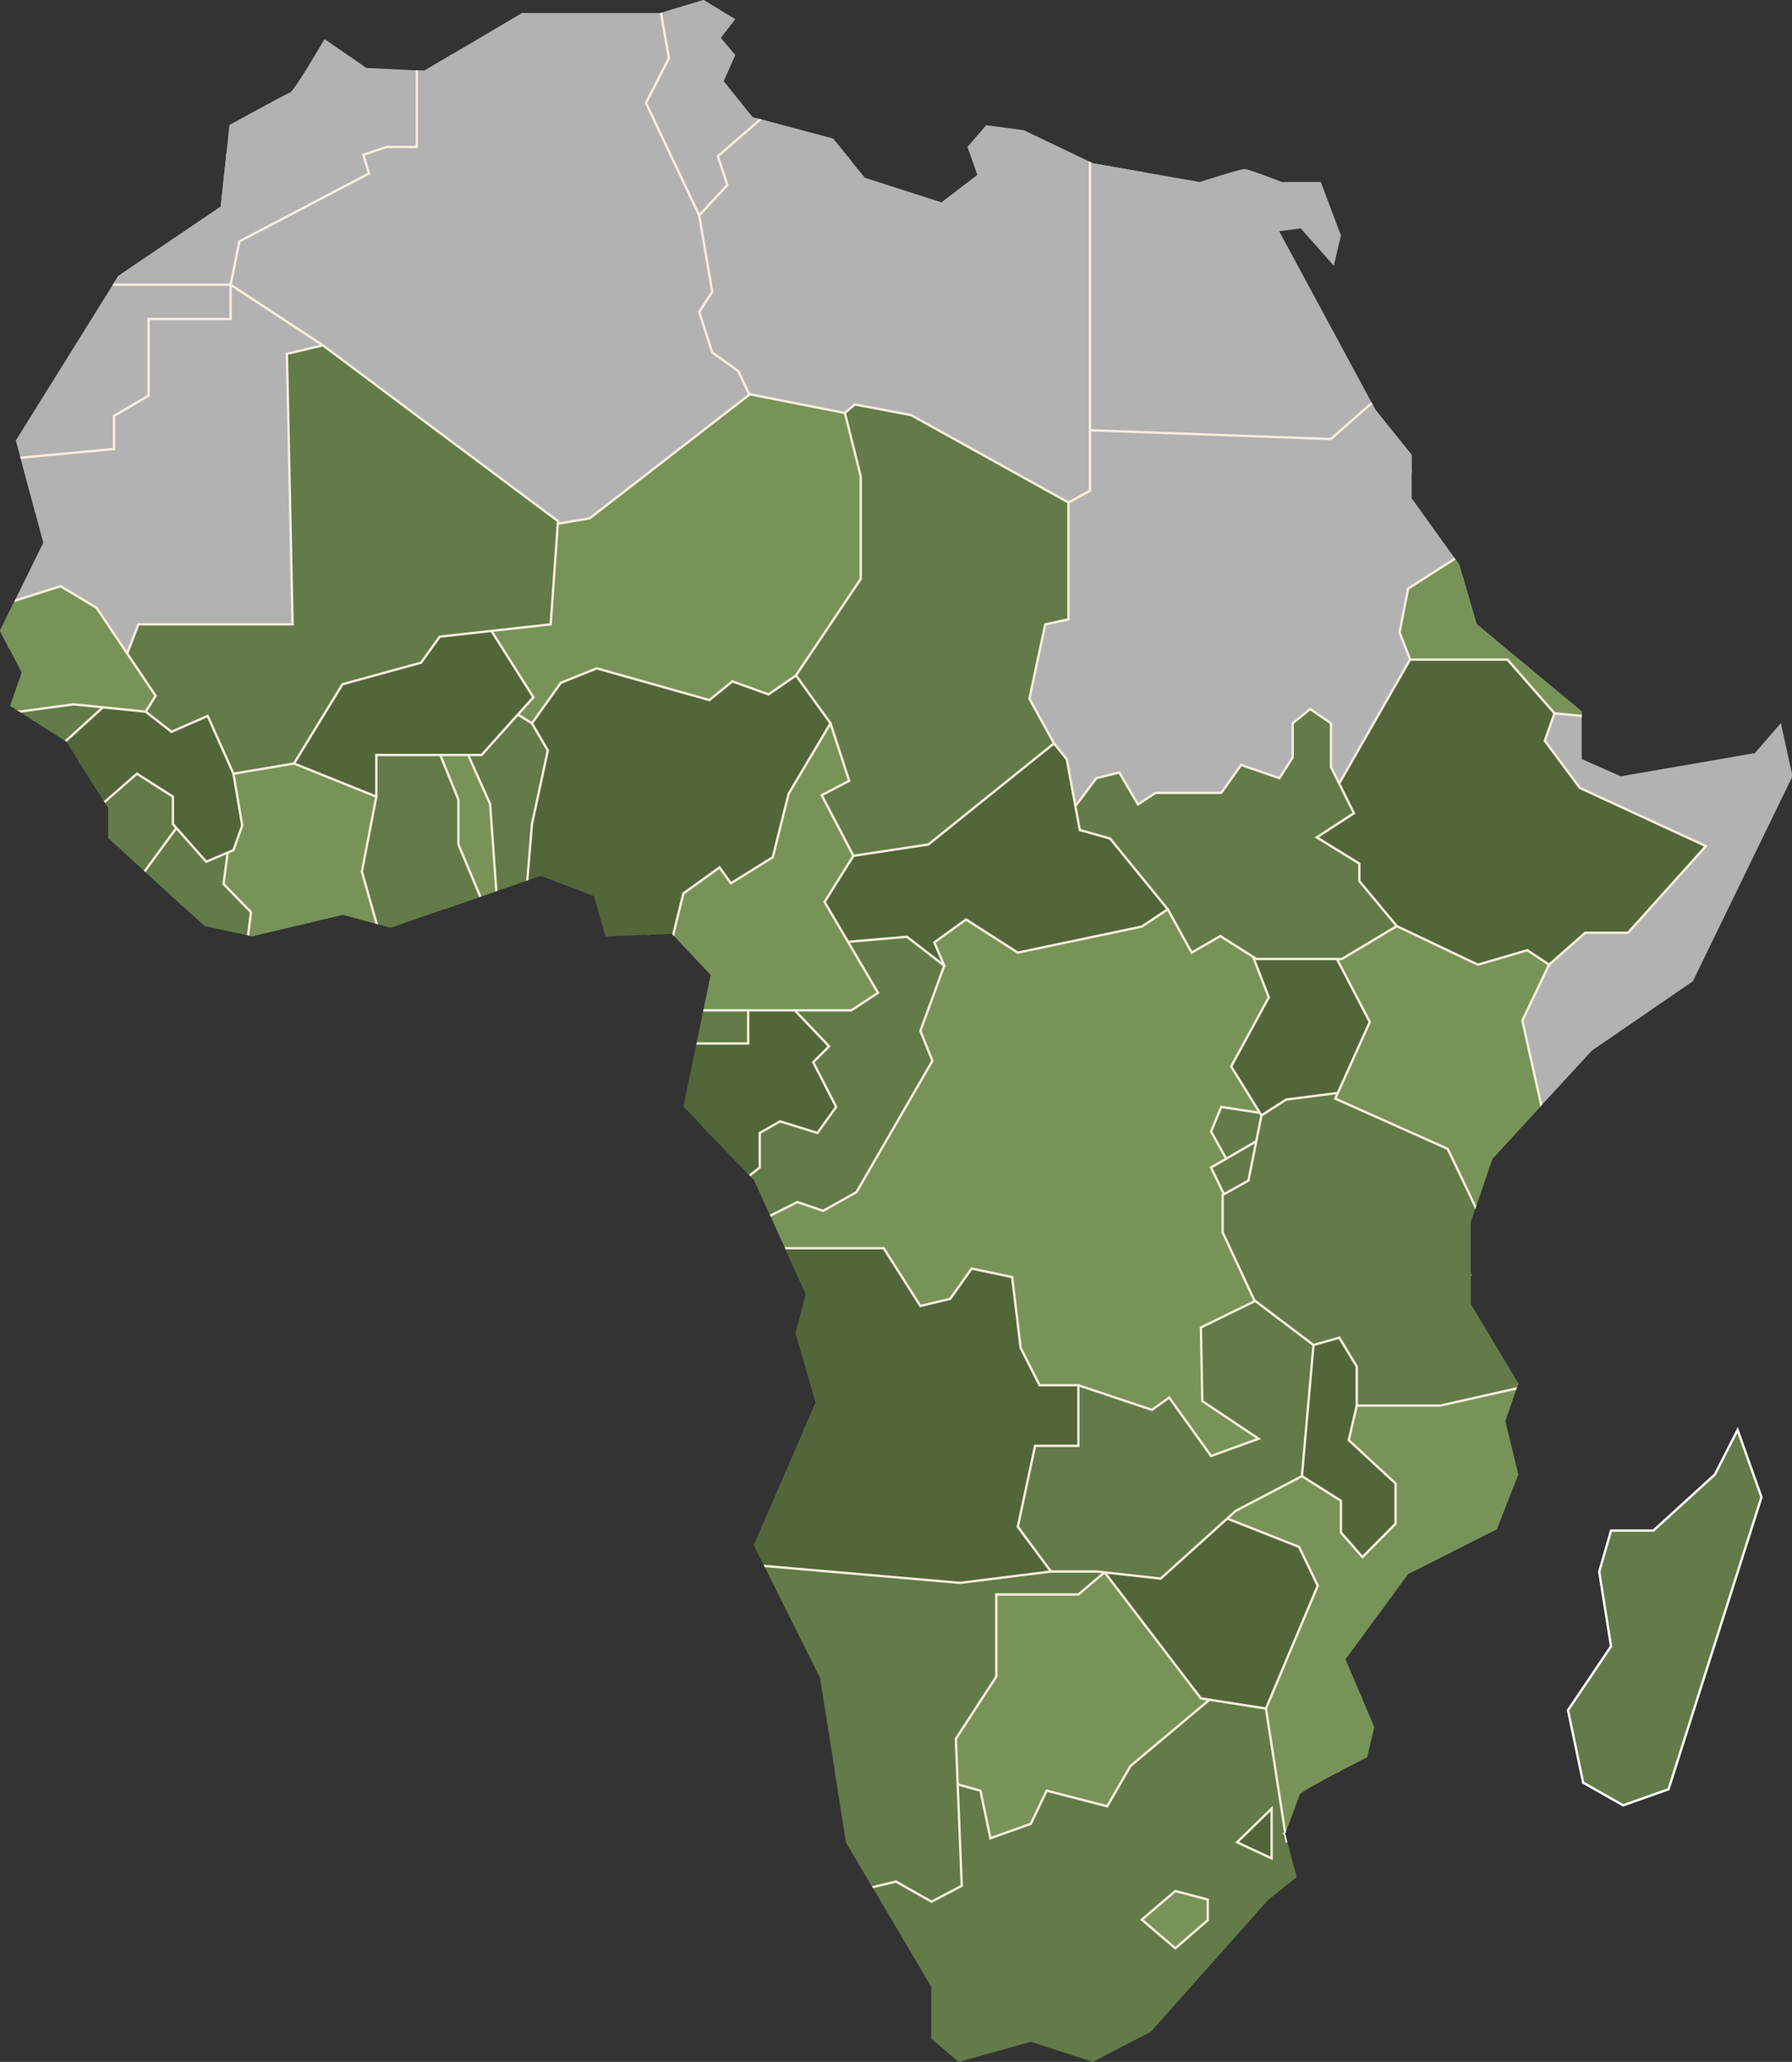 <svg xmlns="http://www.w3.org/2000/svg" xmlns:xlink="http://www.w3.org/1999/xlink" id="Vrstva_1" viewBox="0 0 757.6 871.2">
  <rect x="0" y="0" width="757.6" height="871.2" fill="#333333" stroke="none"/>
  <style>
    .st0,.st1,.st2,.st3{clip-path:url(#SVGID_2_);fill:#b2b2b2;stroke:#f8eedd;stroke-width:.996;stroke-miterlimit:10}.st1,.st2,.st3{fill:#627b48}.st2,.st3{fill:#789358}.st3{fill:#52663a}
  </style>
  <g id="MAP_1_">
    <defs>
      <path id="SVGID_1_" d="M432.8 55l29.3 14 45.1 7.9s17.1-5.5 18.9-5.5 15.8 5.5 15.8 5.5h16.5l8.5 22.6-3 12.8-14-15.8-9.1 1.2 40.8 75.6 15.2 18.9v18.3l20.1 28 7.3 25.2 44.5 36.9v20.1l16.5 7.3 56.7-9.8 11-12.7 4.9 22.5-42.1 86.6-42.7 29.3-42.1 45.7-9.1 26.8v34.7l20.1 33.5-5.5 15.8 5.5 22.6-9.1 23.2-37.5 18.9-26.5 36 12.2 28.6-3 12.8s-28 14-28.6 15.8c-.6 1.8-6.1 16.5-6.1 16.5l4.9 18.3-12.2 9.8-49.4 55.5-24.6 12.8-26.2-8.5-30.5 8.5-11.6-9.8v-21.9l-36-61-11-69.5-28-56.1 26.2-60.3-8.5-29.3 4.3-16.5-21.9-48.2-29.9-31.1 11.6-55.5-16.5-17.5-28 1.2-4.9-17.1-22.6-8.5-63.4 21.9-20.1-5.5-38.4 9.1-20.1-4.3-40.8-37.2v-12.8l-17.7-28-23.7-15.1 4.9-14L0 266.5l18.3-37.2-11.6-43.2L50 116.6l43.3-29.3L97 52.8s23.8-13.1 25.6-13.7c1.8-.6 14.6-22.6 14.6-22.6l17.7 12.2 24.4 1.2 41.4-24.4h58.5L297.4 0l13.4 8.1-6.1 7.9 6.1 7.3-4.9 11 12.2 15.2 34.1 9.1 13.4 16.5L398 85.5l15.2-11.6-4.2-11.8 7.9-9.2 15.9 2.1z"/>
    </defs>
    <clipPath id="SVGID_2_">
      <use overflow="visible" xlink:href="#SVGID_1_"/>
    </clipPath>
    <path d="M602.2 244.2h180.4v247.5H602.2zM-12.8 220.8l142.6-23.7-22.5-135-140.8 39.3z" class="st0"/>
    <path d="M97.5 120.3v14.5H62.8v32.4l-14.6 8.5v14l-58.6 5.5 2.5 76.2 141.4 26.2 41.4-181-54.1-24.9z" class="st0"/>
    <path d="M97.5 120.3H32.3L56.7 27 165.2-9.6l62.2 80.5z" class="st0"/>
    <path d="M176.2-5.3v67.4h-12.8l-9.8 3.3 2.4 7.9-54.8 28.7-3.7 18.3 39 25.6L185.9 269l134.7-28.1 48.2-219.4-65.9-48.1z" class="st0"/>
    <path d="M320.6 112.9l-25-21.9-22.5-47.5 9.7-18.9-9.7-55.2 67.6-25.9 35.4 105.4z" class="st0"/>
    <path d="M319.4 172.1l-7.3-15.3-11-7.9-5.5-17.1 5.5-8.5-5.5-32.3 11.9-12.8-4-12.2 33-28.6 74.9-26.9L479.7 27l16.4 242-175.5 1.2z" class="st0"/>
    <path d="M460.8 187.3V33.7h132.6l42.9 143.6-106.9 59.4z" class="st0"/>
    <path d="M451.7 212.3l9.1-4.9v-25.6l101.8 3.7 34.1-29.9 53 75-68.2 143.2-163.4 15.9-29-149.4z" class="st0"/>
    <path d="M543.1 774.9l18.7 30.5-110.6 108.9-117.9-40.8 3.2-118.4L480 702.5l65.4-13.3 29.7 85.5z" class="st1"/>
    <path d="M496.9 823.2l13.7-11.9v-8.7l-13.7-3.6-14.2 12.1z" class="st2"/>
    <path d="M523 778.4l14.6 6.8v-21z" class="st3"/>
    <path d="M389.1 749.6l25.4 7 4.2 20.1 17.1-6.1 6.7-14 25.6 6.6 9.8-17 41.4-34.7-60.9-82.3-96.3 43.9z" class="st2"/>
    <path d="M467 664.3l-11.1 9.4h-34.7v34.7l-17.1 26.3 2.5 62.1-12.8 6.7-15-8.5-18 4.3-103.6-148.1 71.9-65.3z" class="st1"/>
    <path d="M535.2 721.9l-27.5-4.3-47.5-62.2 40.2-27.4h73.8l25.6 85.9z" class="st3"/>
    <path d="M641.8 584.7l26.2 34.8-50.6 81-40.2 67.1-33.3 10.4-8.7-56.1 21.9-51.9-7.9-16.4-40.3-15.9 36-95 114.6-5.5z" class="st2"/>
    <path d="M550.4 623.7l16.5 10.4v13.4l9.1 10.4 14-14.1v-17l-19.8-18.3 3.4-14.6 27.4-39.7-57.3-21.3-28 55.5z" class="st3"/>
    <path d="M444.3 664h19.5l26.9 3 31.7-28.6 28-14.7 4.9-55.4v-45.8l-132 16.1-25.9 95.5 44.5 27.4z" class="st1"/>
    <path d="M455.9 585.3l31.1 10.4 7.3-5.2 17.7 24.7 20.1-7.3-23.8-15.9-.6-31.1 37.2-18.2 25-159.1-158.5-28.1L323 408l-43.8 128 60.9 67.9 96.9-5.8z" class="st2"/>
    <path d="M28.6 322h60.3v60.3H28.6z" class="st1"/>
    <path d="M79.8 342.7L53 379.3l40.3 44.5 46.3-23.2-44.4-57.9z" class="st1"/>
    <path d="M598.9 285.7l-7.2-18.5 3.6-18.5 32.4-20.7 55.9 68-11.7 6.8-14.7-1.4z" class="st2"/>
    <path d="M520.5 493.3l-8.5-15.2 4.3-10.4 28 4.3v23.7z" class="st1"/>
    <path d="M519.9 509.7l-7.9-16.4 27.4-15.9v32.3z" class="st1"/>
    <path d="M533.3 471.3l-5.5 27.5-10.9 6.1v15.8l13.4 28.7 25 18.9 10.9-3.1 7.4 12.2v16.5h35.3l48.8-11-34.2-125.8-81-21.5z" class="st1"/>
    <path d="M526 394.5l10.4 26.9-15.9 29.2 12.8 20.7 10.4-6.7 21.8-2.8 45.8-28.9-36.6-60.6z" class="st3"/>
    <path d="M654.9 407.6l-11.3 23.6 11.3 50.6s-26.5 40.8-26.5 39-16.4-35.4-16.4-35.4l-47.5-21.2 14.6-32.4-21.3-40.8 63.4-32.3 33.7 48.9z" class="st2"/>
    <path d="M562.7 337.1l33.4-58.4h41.2l19.9 22.7-4.1 11.6 14.8 19.9 53.3 24.6-32.9 36.6h-18.1l-15.3 13.5-9.2-6.1-20.9 6.1-34.3-16.3-54.2-11.6 5.1-36.6z" class="st3"/>
    <path d="M452.4 343.6l11.1-14.8 9.7-2.4 7.9 13.5 7.4-4.9h27.8l8.4-11.8 16.2 5.6 5.6-8.8v-14.4l7.4-6 8.8 6v18.5l9.7 19.5-15.7 10.2 18 11.1v7.4l15.8 19-23.2 13.9h-36.1l-15.3-9.7-12.1 7-10.1-18.3-38.1-10.5z" class="st1"/>
    <path d="M445.6 314.1l5.4 6.7 5.5 29.9 12.8 3.6 24.4 29.9-11 7.3-52.4 11-21.9-14-13.4 9.7 4.2 9.8h-25.6l-2.4 11.5-36-23.1 4.3-71.3zM314.5 527.4h59.1l15.5 24.4 12.6-3 9.1-12.8 17.1 3.6 3.6 29.9 8 15.8h16.4v25.6h-18.3l-7.3 34.2 14 18.9-38.4 4.8-91.4-7.9z" class="st3"/>
    <path d="M399.2 408l-10.1 27.6 5.1 12.6-32.1 55.5-14.1 7.9-10.9-3.7-18.3 9.2-25-31.1 34.1-85.4 55.5-4.8z" class="st1"/>
    <path d="M326.1 416.5l24.4 25.6-6.7 6.7 9.7 18.9-7.9 11-15.8-4.9-8.6 4.9v14.6l-17 13.4-40.3-56.7 18.9-35.9z" class="st3"/>
    <path d="M288.9 440.9h27.4v-26.2h-31.7z" class="st1"/>
    <path d="M365.7 352.5l-4.9 9.1-12.2 19.5 22.6 38.4-11.3 7.4h-77.7l-16.4-64 45.1-35.4 46.9-47.5 28 43.2z" class="st2"/>
    <path d="M350.5 180l10.9-9.1 23.8 4.5 66.5 36.9v49.4l-9.8 2.1-6.7 31.4 10.4 18.9-53.1 42.7-31.7 4.8-13.4-25.6 11.6-6.1-7.9-24.3-30.5-35.4z" class="st1"/>
    <path d="M330.4 276.9l20.7 28.7-17.7 29.8-6.7 26.8-17.7 11-4.8-6.7-15.3 11-7.3 29.8-77.4 12.2V273.3l78-28.1z" class="st3"/>
    <path d="M224.9 305.6l6.7 11.5-6.7 31.1-3.6 43.3-31.5-7.9 2.8-84.1 26.4-15.2z" class="st1"/>
    <path d="M193.8 309.8l13.4 29.9 3.7 51.8h-20.7l-18.9-90.2z" class="st2"/>
    <path d="M182.9 311l10.9 26.9v18.9l15.3 36.5-72.6 22.6 4.9-98.8z" class="st1"/>
    <path d="M159.1 336.6l-6.1 31.7 9.7 34.2-59.7 7.9 3.1-25-11.6-11.9 3-22.8-11.6-39 52.5-18.9z" class="st2"/>
    <path d="M98.7 326.9l3.7 21.9-3.7 10.4-11.5 4.9-14.1-15.9v-11.6l-15.2-9.7-21.3 18.6-26.8-36.3 28-31.7h58.5z" class="st3"/>
    <path d="M227.4 222.7l21.9-3.7 67.7-52.4 40.2 7.9 6.7 26.8v43.3l-27.4 40.8-11.6 8-15.3-5.5-9.7 7.9-47.6-13.4-15.2 6.1-12.2 17.1-32.9-20.2v-28z" class="st2"/>
    <path d="M124.3 322.6l34.8 14V319h44.5l21.9-24.4-35.9-56.7-92.7 62.8z" class="st3"/>
    <path d="M53.8 276l4.7-12.2h65.2l-2.4-114.3 15.2-3.6 99.4 74.3-3.1 43.6-46.9 5.2-7.9 11-33.2 9.1-20.5 33.5-25.6 4.3-10.9-24.4-15.3 6.7-10.9-8.5-7.8-22M46.9 295.8l-31.7 28.7-22.5-31.7 31.1-15.9z" class="st1"/>
    <path d="M6.3 253.8l19.3-6.1 15.2 9.1 25 37.2-4.2 6.7-30.5-3.1-23 3.1-27.3-6 7.3-42.9z" class="st2"/>
    <path fill="#627b48" stroke="#fff" stroke-miterlimit="10" stroke-width=".996" d="M699 646.7l26-23.7 9.6-18.8 10.1 28.4L705.4 756l-19.2 6.8-16.9-9.6-6.4-30.6 18.2-27-5-31.5 5-17.4z"/>
  </g>
</svg>
